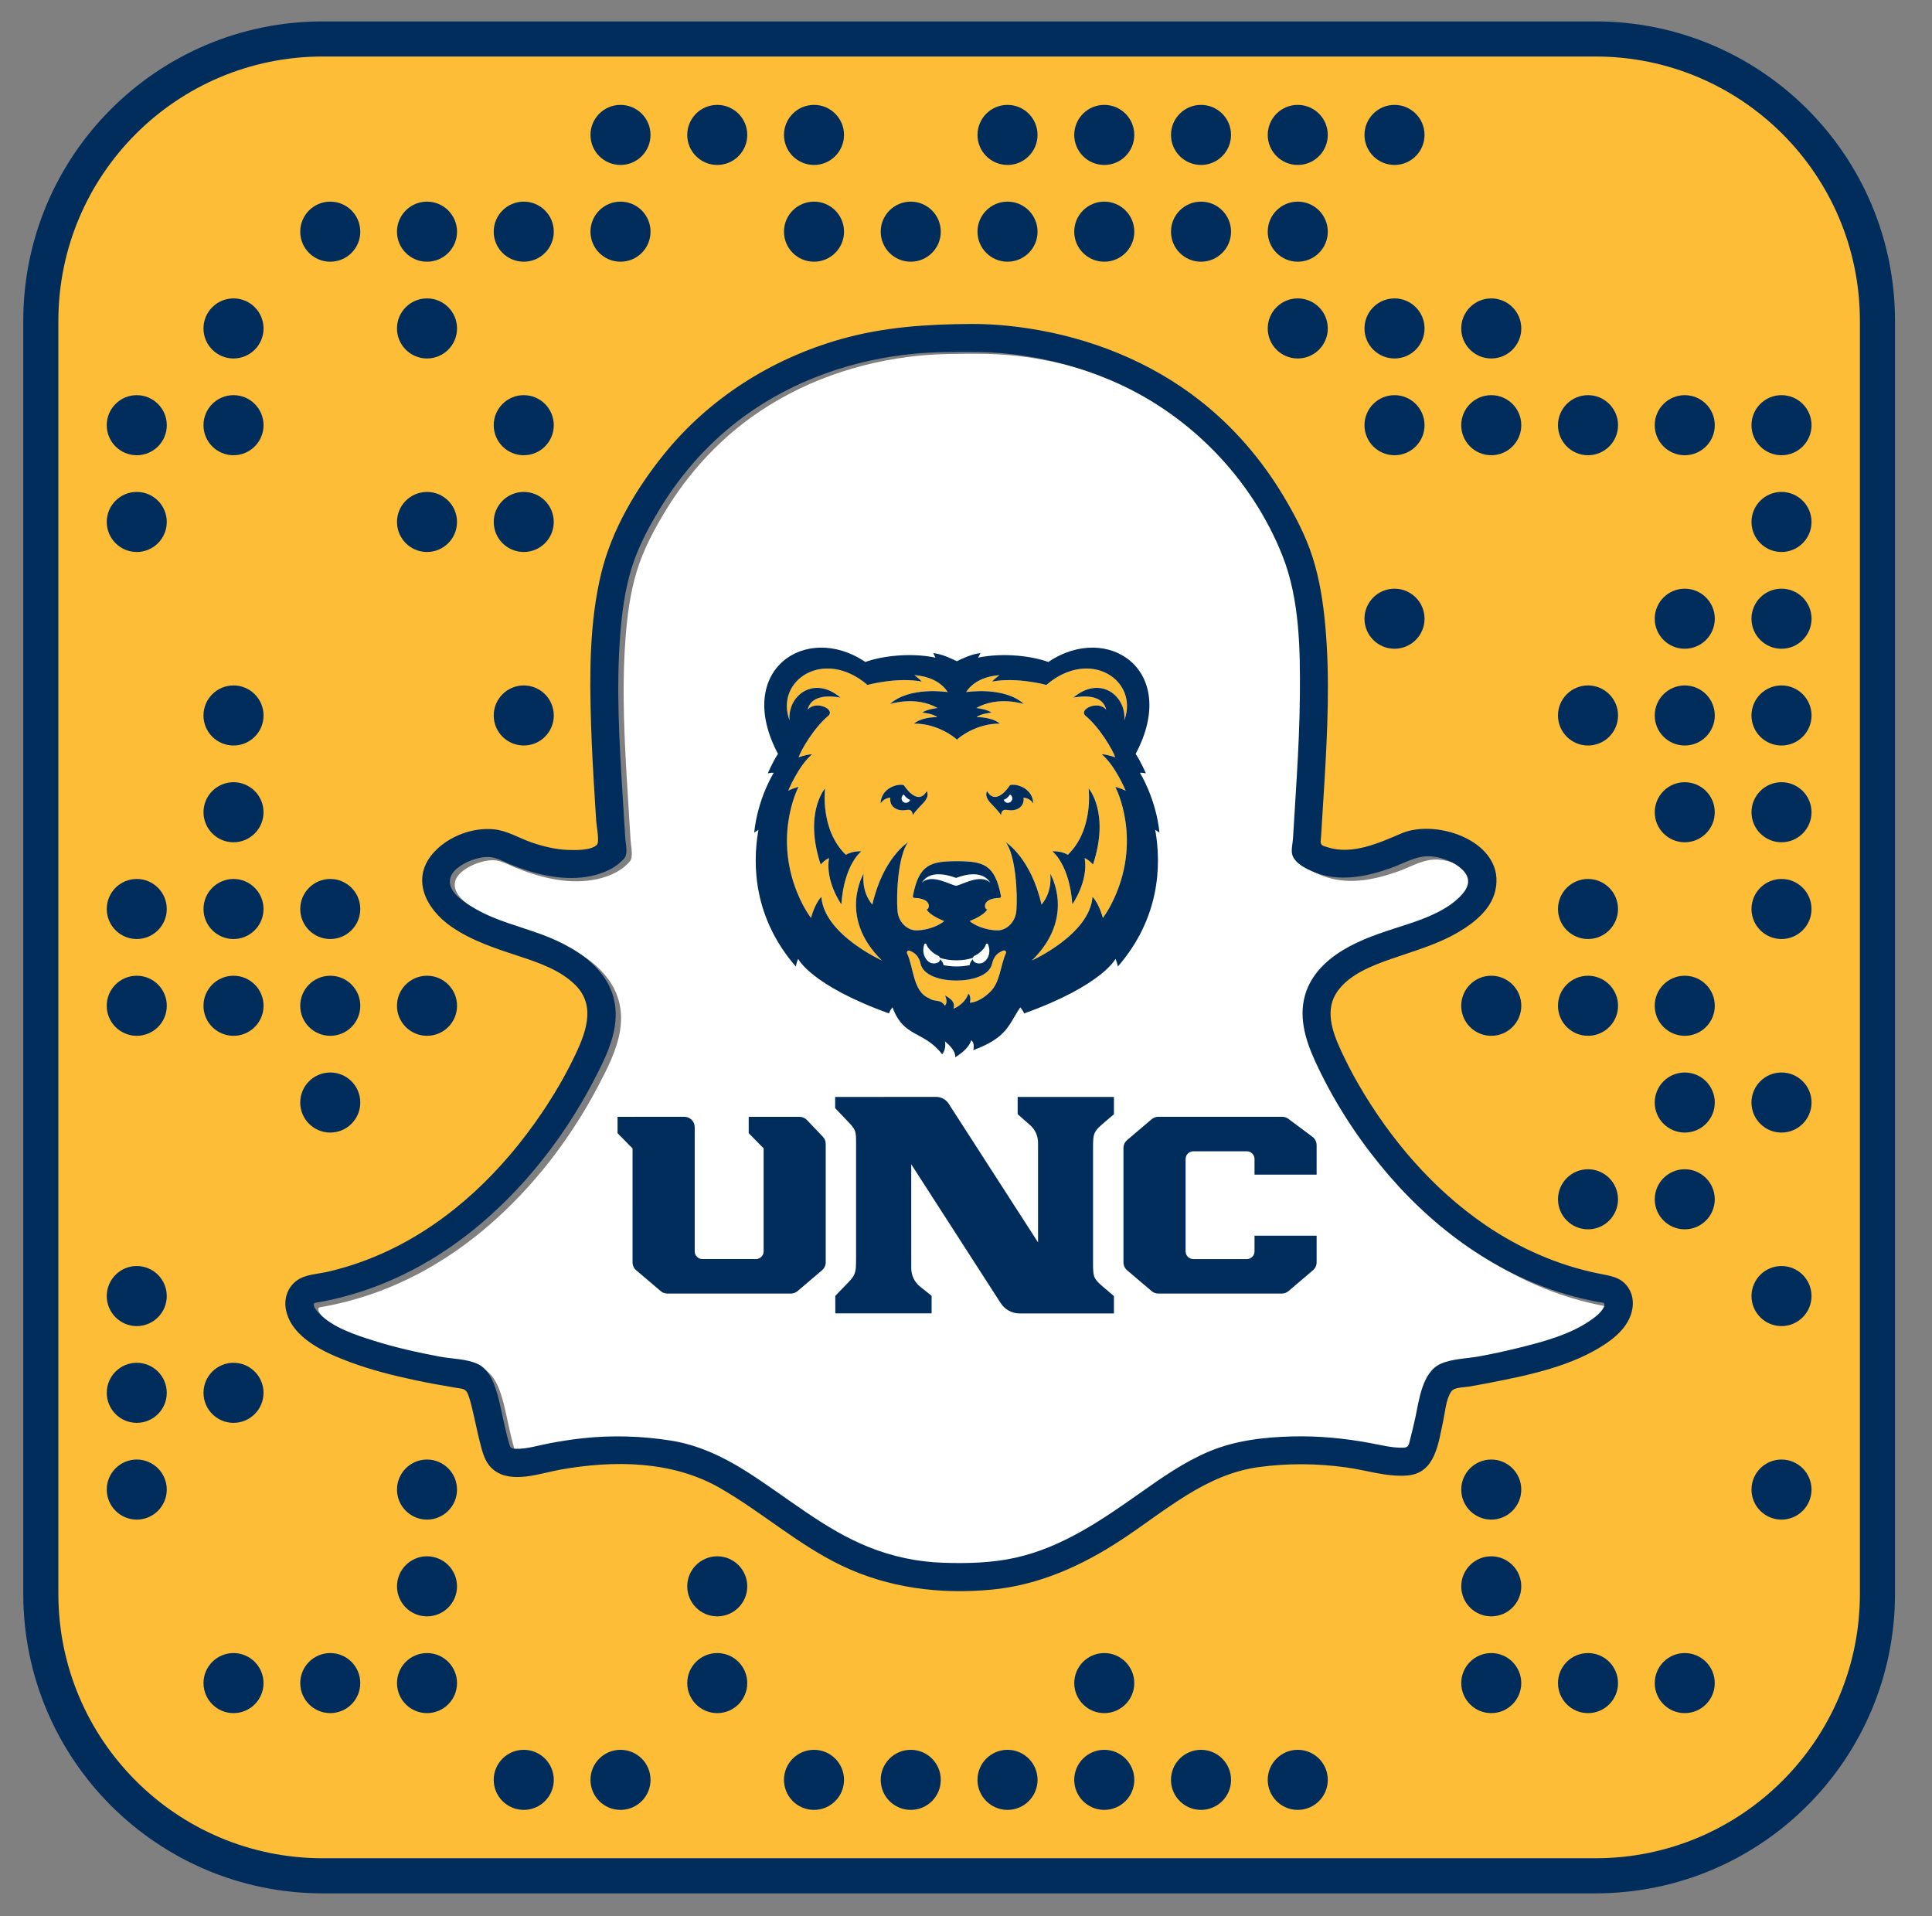 <?xml version="1.0" encoding="iso-8859-1"?>
<!-- Generator: Adobe Illustrator 19.0.0, SVG Export Plug-In . SVG Version: 6.00 Build 0)  -->
<svg version="1.1" id="Layer_1" xmlns="http://www.w3.org/2000/svg" xmlns:xlink="http://www.w3.org/1999/xlink" x="0px" y="0px"
	 viewBox="0 0 572.775 568.063" style="enable-background:new 0 0 572.775 568.063;" xml:space="preserve">
<rect x="0" y="0" width="572.775" height="568.063" fill="#808080" stroke="none"/>
<g>
	<path style="fill:#FFFFFF;" d="M290.101,104.872c14.693,0,29.571,3.195,42.972,9.205c22.187,9.95,40.309,28.729,49.28,51.405
		c5.135,12.982,5.287,27.93,5.168,41.689c-0.071,7.939-0.446,15.867-0.902,23.79c-0.234,3.983-0.484,7.961-0.734,11.944
		c-0.136,2.184-0.272,4.369-0.402,6.553c-0.082,1.407-0.571,3.309-0.261,4.695c0.679,3.048,5.515,5.081,8.184,5.923
		c7.048,2.217,14.416,0.619,21.198-1.799c4.043-1.44,7.684-3.853,12.118-3.445c3.211,0.293,6.934,1.728,9.221,4.054
		c2.402,2.445,1.896,4.858-0.168,7.2c-3.923,4.45-10.401,6.983-15.878,8.787c-5.999,1.973-12.085,3.728-17.677,6.733
		c-5.51,2.961-10.596,7.222-12.77,13.27c-2.527,7.032-0.418,14.183,2.554,20.692c5.048,11.058,11.607,21.421,19.274,30.854
		c14.335,17.639,33.071,31.946,55.046,38.472c3.228,0.956,6.499,1.75,9.808,2.369c1.402,0.261,2.309-0.06,1.815,1.435
		c-0.065,0.19-0.196,0.37-0.293,0.538c-0.734,1.228-1.934,2.212-3.076,3.043c-6.477,4.738-15.009,6.917-22.66,8.792
		c-3.619,0.891-7.271,1.657-10.933,2.347c-3.641,0.685-8.075,0.701-11.476,2.179c-5.678,2.462-6.526,10.933-7.684,16.161
		c-0.451,2.043-0.918,4.081-1.462,6.102c-0.484,1.793-0.337,2.712-2.25,2.739c-3.282,0.054-6.586-0.815-9.792-1.407
		c-7.548-1.391-15.204-2.136-22.882-1.951c-8.39,0.201-16.959,1.168-24.757,4.412c-7.461,3.108-14.134,7.798-20.703,12.433
		c-11.482,8.102-23.143,16.139-37.097,19.231c-6.993,1.549-14.226,1.712-21.361,1.483c-7.608-0.245-15.101-1.826-22.16-4.657
		c-13.46-5.401-24.409-14.96-36.554-22.611c-6.901-4.347-14.231-7.792-22.339-9.064c-8.602-1.353-17.345-1.625-26.007-0.701
		c-3.364,0.359-6.7,0.891-10.026,1.516c-3.255,0.609-6.776,1.761-10.107,1.63c-1.57-0.065-1.587-0.538-2.005-2.011
		c-0.614-2.19-1.119-4.407-1.608-6.629c-0.75-3.396-1.38-6.874-2.603-10.14c-0.956-2.554-2.369-5.157-4.929-6.39
		c-3.271-1.576-7.749-1.543-11.303-2.212c-6.619-1.239-13.221-2.706-19.649-4.738c-5.521-1.744-12.177-3.869-16.334-8.173
		c-0.397-0.408-0.788-0.842-1.081-1.331c-0.098-0.158-0.234-0.331-0.288-0.511c-0.451-1.386,0.087-1.195,1.44-1.445
		c6.396-1.174,12.667-2.983,18.698-5.407c11.042-4.423,21.203-10.857,30.196-18.622c13.194-11.384,24.116-25.556,32.261-40.945
		c2.782-5.26,5.771-11.015,6.711-16.889c2.364-14.748-9.776-23.094-22.013-27.545c-6.499-2.364-13.199-3.983-19.263-7.428
		c-2.766-1.57-8.14-4.706-7.722-8.624c0.315-2.978,3.999-4.988,6.461-5.912c1.668-0.625,3.499-1.032,5.293-0.935
		c2.157,0.12,4.005,1.261,5.972,2.065c7.146,2.929,15.139,5.016,22.899,3.809c3.88-0.603,7.901-2.076,10.699-4.934
		c0.674-0.69,0.924-0.978,1.076-1.815c0.277-1.543-0.201-3.603-0.288-5.146c-0.245-4.119-0.511-8.238-0.766-12.357
		c-0.973-15.71-1.913-31.544-0.744-47.27c0.5-6.744,1.38-13.547,3.347-20.035c1.956-6.445,5.233-12.563,8.743-18.285
		c6.472-10.542,14.878-19.85,24.893-27.132c14.677-10.678,32.397-16.802,50.405-18.519
		C278.559,104.861,284.341,104.872,290.101,104.872"/>
	<path style="fill:#002D5B;" d="M288.216,104.318c14.653,0,29.49,3.186,42.853,9.18c22.126,9.922,40.198,28.65,49.145,51.264
		c5.121,12.946,5.273,27.854,5.153,41.575c-0.07,7.917-0.444,15.823-0.9,23.724c-0.233,3.972-0.482,7.939-0.732,11.911
		c-0.135,2.178-0.271,4.357-0.401,6.535c-0.081,1.404-0.569,3.3-0.26,4.682c0.677,3.04,5.5,5.067,8.161,5.907
		c7.028,2.211,14.377,0.618,21.14-1.794c4.032-1.436,7.662-3.842,12.084-3.436c3.203,0.293,6.915,1.723,9.196,4.043
		c2.395,2.439,1.891,4.845-0.168,7.18c-3.913,4.438-10.372,6.963-15.834,8.763c-5.983,1.967-12.052,3.717-17.628,6.714
		c-5.495,2.953-10.567,7.202-12.735,13.233c-2.52,7.012-0.417,14.144,2.547,20.636c5.034,11.028,11.575,21.362,19.221,30.769
		c14.295,17.59,32.98,31.858,54.894,38.366c3.219,0.954,6.481,1.745,9.781,2.363c1.398,0.26,2.303-0.06,1.81,1.431
		c-0.065,0.19-0.195,0.368-0.293,0.536c-0.732,1.225-1.929,2.206-3.067,3.035c-6.459,4.725-14.967,6.898-22.597,8.768
		c-3.609,0.889-7.251,1.653-10.903,2.341c-3.631,0.683-8.053,0.699-11.445,2.173c-5.663,2.455-6.508,10.903-7.662,16.116
		c-0.45,2.038-0.916,4.07-1.458,6.086c-0.482,1.788-0.336,2.704-2.243,2.731c-3.273,0.054-6.568-0.813-9.765-1.404
		c-7.527-1.387-15.162-2.13-22.819-1.945c-8.367,0.201-16.913,1.165-24.689,4.4c-7.44,3.1-14.095,7.776-20.646,12.399
		c-11.45,8.08-23.08,16.094-36.995,19.178c-6.974,1.544-14.187,1.707-21.302,1.479c-7.587-0.244-15.059-1.821-22.099-4.644
		c-13.423-5.386-24.342-14.919-36.454-22.548c-6.882-4.335-14.192-7.771-22.277-9.039c-8.578-1.349-17.297-1.62-25.935-0.699
		c-3.354,0.358-6.682,0.889-9.998,1.512c-3.246,0.607-6.757,1.756-10.079,1.626c-1.566-0.065-1.582-0.536-2-2.005
		c-0.612-2.184-1.116-4.395-1.604-6.611c-0.748-3.387-1.376-6.855-2.596-10.112c-0.954-2.547-2.363-5.143-4.915-6.373
		c-3.262-1.572-7.727-1.539-11.271-2.206c-6.6-1.236-13.184-2.699-19.595-4.725c-5.506-1.74-12.144-3.858-16.289-8.15
		c-0.396-0.406-0.786-0.84-1.078-1.328c-0.098-0.157-0.233-0.331-0.287-0.509c-0.45-1.382,0.087-1.192,1.436-1.441
		c6.378-1.171,12.632-2.975,18.647-5.392c11.011-4.411,21.145-10.827,30.113-18.571c13.157-11.353,24.049-25.486,32.173-40.832
		c2.775-5.246,5.755-10.984,6.692-16.842c2.357-14.707-9.749-23.031-21.952-27.469c-6.481-2.357-13.163-3.972-19.21-7.408
		c-2.758-1.566-8.118-4.693-7.7-8.6c0.314-2.97,3.988-4.975,6.443-5.896c1.664-0.623,3.49-1.03,5.278-0.932
		c2.151,0.119,3.994,1.257,5.955,2.059c7.126,2.921,15.097,5.002,22.836,3.799c3.869-0.602,7.879-2.07,10.67-4.92
		c0.672-0.688,0.921-0.975,1.073-1.81c0.276-1.539-0.201-3.593-0.287-5.132c-0.244-4.108-0.509-8.215-0.764-12.323
		c-0.97-15.666-1.907-31.457-0.742-47.14c0.499-6.725,1.376-13.51,3.338-19.98c1.951-6.427,5.219-12.529,8.719-18.235
		c6.454-10.513,14.837-19.796,24.824-27.057c14.637-10.648,32.308-16.756,50.267-18.468
		C276.706,104.307,282.471,104.318,288.216,104.318 M6.899,472.468c0,49.031,39.754,88.785,88.785,88.785H473.02
		c49.031,0,88.785-39.754,88.785-88.785V95.132c0-49.031-39.754-88.785-88.785-88.785H95.684c-49.031,0-88.785,39.754-88.785,88.785
		V472.468"/>
	<path style="fill:#FEBD36;" d="M17.304,95.132c0-43.282,35.099-78.38,78.38-78.38H473.02c43.282,0,78.38,35.099,78.38,78.38
		v377.335c0,43.282-35.099,78.38-78.38,78.38H95.684c-43.282,0-78.38-35.099-78.38-78.38V95.132 M288.216,96.032
		c-13.26,0.06-26.136,0.872-38.979,4.514c-20.478,5.809-38.952,17.482-52.375,34.085c-8.318,10.285-15.547,22.521-18.658,35.467
		c-3.463,14.425-3.436,29.642-2.98,44.382c0.238,7.787,0.694,15.563,1.181,23.34c0.119,1.88,0.238,3.755,0.358,5.63
		c0.081,1.263,0.997,6.048,0.244,6.909c-1.572,1.788-6.568,1.664-8.6,1.588c-3.647-0.135-7.245-1.003-10.686-2.173
		c-3.755-1.279-7.305-3.549-11.309-3.94c-6.275-0.607-13.222,1.994-17.552,6.573c-7.359,7.787-2.693,16.978,4.904,22.256
		c6.134,4.259,13.152,6.492,20.17,8.8c5.804,1.908,12.193,4.113,16.62,8.508c6.465,6.416,2.845,14.87-0.569,21.882
		c-2.661,5.462-5.766,10.713-9.153,15.758c-11.537,17.167-26.922,32.259-45.774,41.152c-5.679,2.677-11.629,4.769-17.747,6.199
		c-3.002,0.704-6.655,0.748-9.234,2.569c-2.807,1.983-3.961,5.408-3.3,8.725c1.685,8.448,11.808,12.843,18.945,15.498
		c6.302,2.346,12.859,4.005,19.427,5.392c4.005,0.845,8.036,1.582,12.074,2.243c1.973,0.325,2.872,0.19,3.593,2.097
		c0.558,1.474,0.916,3.024,1.284,4.557c0.9,3.766,1.62,7.57,2.65,11.299c0.677,2.449,1.561,4.78,3.625,6.405
		c5.343,4.205,13.797,0.959,19.736-0.098c15.856-2.818,33.137-2.72,47.416,5.495c12.404,7.131,23.112,16.793,36.091,22.998
		c13.802,6.6,29.057,8.502,44.219,7.093c14.203-1.322,27.046-7.153,38.832-14.929c12.87-8.492,24.705-19.27,40.523-21.416
		c8.611-1.165,17.335-1.1,25.935,0.098c5.961,0.829,12.16,2.91,18.219,2.384c8.221-0.721,9.082-9.668,10.507-16.143
		c0.574-2.607,0.835-6.503,2.395-8.735c0.916-1.311,3.495-1.176,5.072-1.441c2.206-0.374,4.406-0.775,6.606-1.203
		c11.521-2.249,24.272-4.899,34.178-11.575c2.867-1.935,5.603-4.4,7.028-7.619c1.338-3.024,1.382-6.535-0.634-9.272
		c-2.108-2.867-5.191-3.186-8.427-3.837c-12.068-2.428-23.491-7.44-33.647-14.366c-15.563-10.61-28.19-25.377-37.602-41.612
		c-1.962-3.381-3.745-6.844-5.376-10.399c-2.514-5.484-4.785-11.971-0.872-17.395c3.604-4.996,10.117-7.505,15.715-9.472
		c6.882-2.417,13.846-4.303,20.18-8.053c4.622-2.737,9.478-6.606,10.805-12.09c3.479-14.409-17.119-21.703-27.827-17.102
		c-6.611,2.84-14.642,6.481-21.925,4.07c-0.471-0.157-1.301-0.309-1.647-0.667c-0.585-0.602-0.276-1.566-0.222-2.498
		c0.125-2.108,0.26-4.216,0.39-6.329c0.201-3.262,0.412-6.524,0.607-9.787c0.91-15.422,1.653-30.986,0.249-46.403
		c-0.623-6.85-1.669-13.726-3.772-20.289c-2.048-6.4-5.262-12.502-8.714-18.251c-6.427-10.713-14.68-20.305-24.505-28.038
		c-14.788-11.64-32.752-18.782-51.307-21.557C299.189,96.493,293.7,96.032,288.216,96.032 M183.959,31.091
		c-4.917,0.002-8.901,3.991-8.899,8.908c0.002,4.914,3.985,8.896,8.899,8.899c4.917-0.002,8.901-3.991,8.899-8.908
		C192.856,35.076,188.873,31.093,183.959,31.091 M212.642,31.091c-4.917,0.002-8.901,3.991-8.899,8.908
		c0.002,4.914,3.985,8.896,8.899,8.899c4.917-0.002,8.901-3.991,8.899-8.908C221.539,35.076,217.556,31.093,212.642,31.091
		 M241.325,31.091c-4.917,0.002-8.901,3.991-8.899,8.908c0.002,4.914,3.985,8.896,8.899,8.899c4.917-0.002,8.901-3.991,8.899-8.908
		C250.221,35.076,246.239,31.093,241.325,31.091 M298.696,31.091c-4.917,0.002-8.901,3.991-8.899,8.908
		c0.002,4.914,3.985,8.896,8.899,8.899c4.917-0.002,8.901-3.991,8.899-8.908C307.592,35.076,303.61,31.093,298.696,31.091
		 M327.379,31.091c-4.917,0.002-8.901,3.991-8.899,8.908c0.002,4.914,3.985,8.896,8.899,8.899c4.917-0.002,8.901-3.991,8.899-8.908
		C336.275,35.076,332.292,31.093,327.379,31.091 M356.061,31.091c-4.917,0.002-8.901,3.991-8.899,8.908
		c0.002,4.914,3.985,8.896,8.899,8.899c4.917-0.002,8.901-3.991,8.899-8.908C364.958,35.076,360.975,31.093,356.061,31.091
		 M384.744,31.091c-4.917,0.002-8.901,3.991-8.899,8.908c0.002,4.914,3.985,8.896,8.899,8.899c4.917-0.002,8.901-3.991,8.899-8.908
		C393.641,35.076,389.658,31.093,384.744,31.091 M413.427,31.091c-4.917,0.002-8.901,3.991-8.899,8.908
		c0.003,4.914,3.985,8.896,8.899,8.899c4.917-0.002,8.901-3.991,8.899-8.908C422.323,35.076,418.341,31.093,413.427,31.091
		 M97.911,59.773c-4.917,0.001-8.903,3.987-8.902,8.905c0.001,4.916,3.986,8.901,8.902,8.902c4.917-0.001,8.903-3.987,8.902-8.905
		C106.813,63.759,102.827,59.774,97.911,59.773 M126.594,59.773c-4.917,0.001-8.903,3.987-8.902,8.905
		c0.001,4.916,3.986,8.901,8.902,8.902c4.917-0.001,8.903-3.987,8.902-8.905C135.495,63.759,131.51,59.774,126.594,59.773
		 M155.277,59.773c-4.917,0.001-8.903,3.987-8.902,8.905c0.001,4.916,3.986,8.901,8.902,8.902c4.917-0.001,8.903-3.987,8.902-8.905
		C164.178,63.759,160.193,59.774,155.277,59.773 M183.959,59.773c-4.917,0.001-8.903,3.987-8.902,8.905
		c0.001,4.916,3.986,8.901,8.902,8.902c4.917-0.001,8.903-3.987,8.902-8.905C192.861,63.759,188.876,59.774,183.959,59.773
		 M241.325,59.773c-4.917,0.001-8.903,3.987-8.902,8.905c0.001,4.916,3.986,8.901,8.902,8.902c4.917-0.001,8.903-3.987,8.902-8.905
		C250.226,63.759,246.241,59.774,241.325,59.773 M270.008,59.773c-4.917,0.001-8.903,3.987-8.902,8.905
		c0.001,4.916,3.986,8.901,8.902,8.902c4.917-0.001,8.903-3.987,8.902-8.905C278.909,63.759,274.924,59.774,270.008,59.773
		 M298.696,59.773c-4.917,0.001-8.903,3.987-8.902,8.905c0.001,4.916,3.986,8.901,8.902,8.902c4.917-0.001,8.903-3.987,8.902-8.905
		C307.597,63.759,303.612,59.774,298.696,59.773 M327.379,59.773c-4.917,0.001-8.903,3.987-8.902,8.905
		c0.001,4.916,3.986,8.901,8.902,8.902c4.917-0.001,8.903-3.987,8.902-8.905C336.28,63.759,332.295,59.774,327.379,59.773
		 M356.061,59.773c-4.917,0.001-8.903,3.987-8.902,8.905c0.001,4.916,3.986,8.901,8.902,8.902c4.917-0.001,8.903-3.987,8.902-8.905
		C364.963,63.759,360.978,59.774,356.061,59.773 M384.744,59.773c-4.917,0.001-8.903,3.987-8.902,8.905
		c0.001,4.916,3.986,8.901,8.902,8.902c4.917-0.001,8.903-3.987,8.902-8.905C393.645,63.759,389.66,59.774,384.744,59.773
		 M69.229,88.456c-4.917,0.001-8.903,3.987-8.902,8.905c0.001,4.916,3.986,8.901,8.902,8.902c4.917-0.001,8.903-3.987,8.902-8.905
		C78.13,92.442,74.145,88.457,69.229,88.456 M126.594,88.456c-4.917,0.001-8.903,3.987-8.902,8.905
		c0.001,4.916,3.986,8.901,8.902,8.902c4.917-0.001,8.903-3.987,8.902-8.905C135.495,92.442,131.51,88.457,126.594,88.456
		 M384.744,88.456c-4.917,0.001-8.903,3.987-8.902,8.905c0.001,4.916,3.986,8.901,8.902,8.902c4.917-0.001,8.903-3.987,8.902-8.905
		C393.645,92.442,389.66,88.457,384.744,88.456 M413.427,88.456c-4.917,0.001-8.903,3.987-8.902,8.905
		c0.001,4.916,3.986,8.901,8.902,8.902c4.917-0.001,8.903-3.987,8.902-8.905C422.328,92.442,418.343,88.457,413.427,88.456
		 M442.11,88.456c-4.917,0.001-8.903,3.987-8.902,8.905c0.001,4.916,3.986,8.901,8.902,8.902c4.917-0.001,8.903-3.987,8.902-8.905
		C451.011,92.442,447.026,88.457,442.11,88.456 M40.546,117.139c-4.917,0.001-8.903,3.987-8.902,8.905
		c0.001,4.916,3.986,8.901,8.902,8.902c4.917-0.001,8.903-3.987,8.902-8.905C49.447,121.125,45.462,117.14,40.546,117.139
		 M69.229,117.139c-4.917,0.001-8.903,3.987-8.902,8.905c0.001,4.916,3.986,8.901,8.902,8.902c4.917-0.001,8.903-3.987,8.902-8.905
		C78.13,121.125,74.145,117.14,69.229,117.139 M155.277,117.139c-4.917,0.001-8.903,3.987-8.902,8.905
		c0.001,4.916,3.986,8.901,8.902,8.902c4.917-0.001,8.903-3.987,8.902-8.905C164.178,121.125,160.193,117.14,155.277,117.139
		 M413.427,117.139c-4.917,0.001-8.903,3.987-8.902,8.905c0.001,4.916,3.986,8.901,8.902,8.902c4.917-0.001,8.903-3.987,8.902-8.905
		C422.328,121.125,418.343,117.14,413.427,117.139 M442.11,117.139c-4.917,0.001-8.903,3.987-8.902,8.905
		c0.001,4.916,3.986,8.901,8.902,8.902c4.917-0.001,8.903-3.987,8.902-8.905C451.011,121.125,447.026,117.14,442.11,117.139
		 M470.792,117.139c-4.917,0.001-8.903,3.987-8.902,8.905c0.001,4.916,3.986,8.901,8.902,8.902c4.917-0.001,8.903-3.987,8.902-8.905
		C479.694,121.125,475.708,117.14,470.792,117.139 M499.475,117.139c-4.917,0.001-8.903,3.987-8.902,8.905
		c0.001,4.916,3.986,8.901,8.902,8.902c4.917-0.001,8.903-3.987,8.902-8.905C508.376,121.125,504.391,117.14,499.475,117.139
		 M528.158,117.139c-4.917,0.001-8.903,3.987-8.902,8.905c0.001,4.916,3.986,8.901,8.902,8.902c4.917-0.001,8.903-3.987,8.902-8.905
		C537.059,121.125,533.074,117.14,528.158,117.139 M40.546,145.822c-4.917,0.005-8.9,3.995-8.895,8.912
		c0.005,4.91,3.984,8.89,8.895,8.895c4.917-0.005,8.9-3.995,8.895-8.912C49.436,149.806,45.456,145.826,40.546,145.822
		 M126.594,145.822c-4.917,0.005-8.9,3.995-8.895,8.912c0.005,4.91,3.984,8.89,8.895,8.895c4.917-0.005,8.9-3.995,8.895-8.912
		C135.484,149.806,131.504,145.826,126.594,145.822 M155.277,145.822c-4.917,0.005-8.9,3.995-8.895,8.912
		c0.005,4.91,3.984,8.89,8.895,8.895c4.917-0.005,8.9-3.995,8.895-8.912C164.167,149.806,160.187,145.826,155.277,145.822
		 M528.158,145.822c-4.917,0.005-8.9,3.995-8.895,8.912c0.005,4.91,3.984,8.89,8.895,8.895c4.917-0.005,8.9-3.995,8.895-8.912
		C537.048,149.806,533.068,145.826,528.158,145.822 M413.427,174.504c-4.917,0-8.903,3.986-8.903,8.903
		c0,4.917,3.986,8.903,8.903,8.903s8.903-3.986,8.903-8.903C422.33,178.491,418.344,174.504,413.427,174.504 M499.475,174.504
		c-4.917,0-8.903,3.986-8.903,8.903c0,4.917,3.986,8.903,8.903,8.903c4.917,0,8.903-3.986,8.903-8.903
		C508.378,178.491,504.392,174.504,499.475,174.504 M528.158,174.504c-4.917,0-8.903,3.986-8.903,8.903
		c0,4.917,3.986,8.903,8.903,8.903c4.917,0,8.903-3.986,8.903-8.903C537.061,178.491,533.075,174.504,528.158,174.504
		 M69.229,203.187c-4.917,0-8.903,3.986-8.903,8.903s3.986,8.903,8.903,8.903c4.917,0,8.903-3.986,8.903-8.903
		S74.146,203.187,69.229,203.187L69.229,203.187 M155.277,203.187c-4.917,0-8.903,3.986-8.903,8.903s3.986,8.903,8.903,8.903
		c4.917,0,8.903-3.986,8.903-8.903S160.194,203.187,155.277,203.187 M470.792,203.187c-4.917,0-8.903,3.986-8.903,8.903
		s3.986,8.903,8.903,8.903c4.917,0,8.903-3.986,8.903-8.903S475.71,203.187,470.792,203.187L470.792,203.187 M499.475,203.187
		c-4.917,0-8.903,3.986-8.903,8.903s3.986,8.903,8.903,8.903c4.917,0,8.903-3.986,8.903-8.903S504.392,203.187,499.475,203.187
		 M528.158,203.187c-4.917,0-8.903,3.986-8.903,8.903s3.986,8.903,8.903,8.903c4.917,0,8.903-3.986,8.903-8.903
		S533.075,203.187,528.158,203.187 M69.229,231.87c-4.917,0.005-8.9,3.995-8.895,8.912c0.005,4.91,3.984,8.89,8.895,8.895
		c4.917-0.005,8.9-3.995,8.895-8.912C78.118,235.854,74.139,231.875,69.229,231.87 M499.475,231.87
		c-4.917,0.005-8.9,3.995-8.895,8.912c0.005,4.91,3.984,8.89,8.895,8.895c4.917-0.005,8.9-3.995,8.895-8.912
		C508.365,235.854,504.385,231.875,499.475,231.87 M528.158,231.87c-4.917,0.005-8.9,3.995-8.895,8.912
		c0.005,4.91,3.984,8.89,8.895,8.895c4.917-0.005,8.9-3.995,8.895-8.912C537.048,235.854,533.068,231.875,528.158,231.87
		 M40.546,260.553c-4.917,0.005-8.9,3.995-8.895,8.912c0.005,4.91,3.984,8.89,8.895,8.895c4.917-0.005,8.9-3.995,8.895-8.912
		C49.436,264.537,45.456,260.557,40.546,260.553 M69.229,260.553c-4.917,0.005-8.9,3.995-8.895,8.912
		c0.005,4.91,3.984,8.89,8.895,8.895c4.917-0.005,8.9-3.995,8.895-8.912C78.118,264.537,74.139,260.557,69.229,260.553
		 M97.911,260.553c-4.917,0.005-8.9,3.995-8.895,8.912c0.005,4.91,3.984,8.89,8.895,8.895c4.917-0.005,8.9-3.995,8.895-8.912
		C106.801,264.537,102.822,260.557,97.911,260.553 M470.792,260.553c-4.917,0.005-8.9,3.995-8.895,8.912
		c0.005,4.91,3.984,8.89,8.895,8.895c4.917-0.005,8.9-3.995,8.895-8.912C479.682,264.537,475.703,260.557,470.792,260.553
		 M528.158,260.553c-4.917,0.005-8.9,3.995-8.895,8.912c0.005,4.91,3.984,8.89,8.895,8.895c4.917-0.005,8.9-3.995,8.895-8.912
		C537.048,264.537,533.068,260.557,528.158,260.553 M40.546,289.241c-4.917,0-8.903,3.986-8.903,8.903
		c0,4.917,3.986,8.903,8.903,8.903s8.903-3.986,8.903-8.903C49.449,293.227,45.463,289.241,40.546,289.241 M69.229,289.241
		c-4.917,0-8.903,3.986-8.903,8.903c0,4.917,3.986,8.903,8.903,8.903l0,0c4.917,0,8.903-3.986,8.903-8.903
		C78.132,293.227,74.146,289.241,69.229,289.241 M97.911,289.241c-4.917,0-8.903,3.986-8.903,8.903c0,4.917,3.986,8.903,8.903,8.903
		c4.917,0,8.903-3.986,8.903-8.903C106.815,293.227,102.828,289.241,97.911,289.241 M126.594,289.241
		c-4.917,0-8.903,3.986-8.903,8.903c0,4.917,3.986,8.903,8.903,8.903l0,0c4.917,0,8.903-3.986,8.903-8.903
		C135.497,293.227,131.511,289.241,126.594,289.241 M442.11,289.241c-4.917,0-8.903,3.986-8.903,8.903
		c0,4.917,3.986,8.903,8.903,8.903l0,0c4.917,0,8.903-3.986,8.903-8.903C451.013,293.227,447.027,289.241,442.11,289.241
		 M470.792,289.241c-4.917,0-8.903,3.986-8.903,8.903c0,4.917,3.986,8.903,8.903,8.903c4.917,0,8.903-3.986,8.903-8.903
		C479.696,293.227,475.71,289.241,470.792,289.241 M499.475,289.241c-4.917,0-8.903,3.986-8.903,8.903
		c0,4.917,3.986,8.903,8.903,8.903l0,0c4.917,0,8.903-3.986,8.903-8.903C508.378,293.227,504.392,289.241,499.475,289.241
		 M97.911,317.923c-4.917,0-8.903,3.986-8.903,8.903s3.986,8.903,8.903,8.903c4.917,0,8.903-3.986,8.903-8.903
		S102.828,317.923,97.911,317.923 M499.475,317.923c-4.917,0-8.903,3.986-8.903,8.903s3.986,8.903,8.903,8.903l0,0
		c4.917,0,8.903-3.986,8.903-8.903S504.392,317.923,499.475,317.923 M528.158,317.923c-4.917,0-8.903,3.986-8.903,8.903
		s3.986,8.903,8.903,8.903l0,0c4.917,0,8.903-3.986,8.903-8.903S533.075,317.923,528.158,317.923 M470.792,346.606
		c-4.917,0.005-8.9,3.995-8.895,8.912c0.005,4.91,3.984,8.89,8.895,8.895c4.917-0.005,8.9-3.995,8.895-8.912
		C479.682,350.591,475.703,346.611,470.792,346.606 M499.475,346.606c-4.917,0.005-8.9,3.995-8.895,8.912
		c0.005,4.91,3.984,8.89,8.895,8.895c4.917-0.005,8.9-3.995,8.895-8.912C508.365,350.591,504.385,346.611,499.475,346.606
		 M40.546,375.289c-4.917,0.005-8.9,3.995-8.895,8.912c0.005,4.91,3.984,8.89,8.895,8.895c4.917-0.005,8.9-3.995,8.895-8.912
		C49.436,379.273,45.456,375.294,40.546,375.289 M528.158,375.289c-4.917,0.005-8.9,3.995-8.895,8.912
		c0.005,4.91,3.984,8.89,8.895,8.895c4.917-0.005,8.9-3.995,8.895-8.912C537.048,379.273,533.068,375.294,528.158,375.289
		 M40.546,403.972c-4.917,0.005-8.9,3.995-8.895,8.912c0.005,4.91,3.984,8.89,8.895,8.895c4.917-0.005,8.9-3.995,8.895-8.912
		C49.436,407.956,45.456,403.977,40.546,403.972 M69.229,403.972c-4.917,0.005-8.9,3.995-8.895,8.912
		c0.005,4.91,3.984,8.89,8.895,8.895c4.917-0.005,8.9-3.995,8.895-8.912C78.118,407.956,74.139,403.977,69.229,403.972
		 M40.546,432.654c-4.917,0.005-8.9,3.995-8.895,8.912c0.005,4.91,3.984,8.89,8.895,8.895c4.917-0.005,8.9-3.995,8.895-8.912
		C49.436,436.639,45.456,432.659,40.546,432.654 M126.594,432.654c-4.917,0.005-8.9,3.995-8.895,8.912
		c0.005,4.91,3.984,8.89,8.895,8.895c4.917-0.005,8.9-3.995,8.895-8.912C135.484,436.639,131.504,432.659,126.594,432.654
		 M442.11,432.654c-4.917,0.005-8.9,3.995-8.895,8.912c0.005,4.91,3.984,8.89,8.895,8.895c4.917-0.005,8.9-3.995,8.895-8.912
		C450.999,436.639,447.02,432.659,442.11,432.654 M528.158,432.654c-4.917,0.005-8.9,3.995-8.895,8.912
		c0.005,4.91,3.984,8.89,8.895,8.895c4.917-0.005,8.9-3.995,8.895-8.912C537.048,436.639,533.068,432.659,528.158,432.654
		 M126.594,461.337c-4.917,0.005-8.9,3.995-8.895,8.912c0.005,4.91,3.984,8.89,8.895,8.895c4.917-0.005,8.9-3.995,8.895-8.912
		C135.484,465.322,131.504,461.342,126.594,461.337 M212.642,461.337c-4.917,0.005-8.9,3.995-8.895,8.912
		c0.005,4.91,3.984,8.89,8.895,8.895c4.917-0.005,8.9-3.995,8.895-8.912C221.532,465.322,217.553,461.342,212.642,461.337
		 M442.11,461.337c-4.917,0.005-8.9,3.995-8.895,8.912c0.005,4.91,3.984,8.89,8.895,8.895c4.917-0.005,8.9-3.995,8.895-8.912
		C450.999,465.322,447.02,461.342,442.11,461.337 M69.229,490.02c-4.917,0.005-8.9,3.995-8.895,8.912
		c0.005,4.91,3.984,8.89,8.895,8.895c4.917-0.005,8.9-3.995,8.895-8.912C78.118,494.004,74.139,490.025,69.229,490.02
		 M97.911,490.02c-4.917,0.005-8.9,3.995-8.895,8.912c0.005,4.91,3.984,8.89,8.895,8.895c4.917-0.005,8.9-3.995,8.895-8.912
		C106.801,494.004,102.822,490.025,97.911,490.02 M126.594,490.02c-4.917,0.005-8.9,3.995-8.895,8.912
		c0.005,4.91,3.984,8.89,8.895,8.895c4.917-0.005,8.9-3.995,8.895-8.912C135.484,494.004,131.504,490.025,126.594,490.02
		 M212.642,490.02c-4.917,0.005-8.9,3.995-8.895,8.912c0.005,4.91,3.984,8.89,8.895,8.895c4.917-0.005,8.9-3.995,8.895-8.912
		C221.532,494.004,217.553,490.025,212.642,490.02 M327.379,490.02c-4.917,0.005-8.9,3.995-8.895,8.912
		c0.005,4.91,3.984,8.89,8.895,8.895c4.917-0.005,8.9-3.995,8.895-8.912C336.269,494.004,332.289,490.025,327.379,490.02
		 M442.11,490.02c-4.917,0.005-8.9,3.995-8.895,8.912c0.005,4.91,3.984,8.89,8.895,8.895c4.917-0.005,8.9-3.995,8.895-8.912
		C450.999,494.004,447.02,490.025,442.11,490.02 M470.792,490.02c-4.917,0.005-8.9,3.995-8.895,8.912
		c0.005,4.91,3.984,8.89,8.895,8.895c4.917-0.005,8.9-3.995,8.895-8.912C479.682,494.004,475.703,490.025,470.792,490.02
		 M499.475,490.02c-4.917,0.005-8.9,3.995-8.895,8.912c0.005,4.91,3.984,8.89,8.895,8.895c4.917-0.005,8.9-3.995,8.895-8.912
		C508.365,494.004,504.385,490.025,499.475,490.02 M155.277,518.703c-4.917,0-8.903,3.986-8.903,8.903s3.986,8.903,8.903,8.903
		c4.917,0,8.903-3.986,8.903-8.903S160.194,518.703,155.277,518.703 M183.959,518.703c-4.917,0-8.903,3.986-8.903,8.903
		s3.986,8.903,8.903,8.903s8.903-3.986,8.903-8.903S188.877,518.703,183.959,518.703 M241.325,518.703
		c-4.917,0-8.903,3.986-8.903,8.903s3.986,8.903,8.903,8.903c4.917,0,8.903-3.986,8.903-8.903S246.242,518.703,241.325,518.703
		 M270.008,518.703c-4.917,0-8.903,3.986-8.903,8.903s3.986,8.903,8.903,8.903l0,0c4.917,0,8.903-3.986,8.903-8.903
		S274.925,518.703,270.008,518.703 M298.696,518.703c-4.917,0-8.903,3.986-8.903,8.903s3.986,8.903,8.903,8.903
		c4.917,0,8.903-3.986,8.903-8.903S303.613,518.703,298.696,518.703 M327.379,518.703c-4.917,0-8.903,3.986-8.903,8.903
		s3.986,8.903,8.903,8.903c4.917,0,8.903-3.986,8.903-8.903S332.296,518.703,327.379,518.703 M356.061,518.703
		c-4.917,0-8.903,3.986-8.903,8.903s3.986,8.903,8.903,8.903s8.903-3.986,8.903-8.903S360.979,518.703,356.061,518.703
		 M384.744,518.703c-4.917,0-8.903,3.986-8.903,8.903s3.986,8.903,8.903,8.903l0,0c4.917,0,8.903-3.986,8.903-8.903
		S389.661,518.703,384.744,518.703"/>
	<path style="fill:#002D5B;" d="M343.4,331.056c-0.729,0-1.435,0.261-1.991,0.732l-7.258,6.173c-0.687,0.584-1.082,1.437-1.082,2.34
		v33.902c0,0.902,0.395,1.755,1.082,2.341l7.258,6.172c0.556,0.473,1.263,0.732,1.991,0.732h36.604c0.728,0,1.435-0.259,1.991-0.732
		l7.259-6.172c0.687-0.586,1.082-1.44,1.082-2.341v-7.896h-18.412v4.641c0,1.258-1.023,2.28-2.28,2.28h-15.871
		c-1.257,0-2.279-1.022-2.279-2.28v-27.389c0-1.258,1.023-2.281,2.279-2.281h15.871c1.257,0,2.28,1.023,2.28,2.281v4.638h18.412
		v-8.75c0-0.966-0.463-1.886-1.236-2.464l-7.13-5.317c-0.528-0.393-1.179-0.61-1.837-0.61H343.4z M183.084,335.909l4.448,4.523
		l-0.002,33.77c0,0.902,0.395,1.755,1.082,2.341l7.26,6.172c0.555,0.473,1.262,0.732,1.99,0.732h36.604
		c0.728,0,1.435-0.259,1.991-0.732l7.258-6.172c0.688-0.586,1.082-1.44,1.082-2.341v-35.119c0-0.793-0.302-1.546-0.849-2.12
		l-4.722-4.953c-0.577-0.605-1.388-0.952-2.225-0.952h-15.035v4.851l4.423,4.498v30.54c0,1.258-1.022,2.28-2.279,2.28h-15.871
		c-1.258,0-2.279-1.022-2.279-2.28v-36.818c0-1.694-1.379-3.073-3.073-3.073l-19.804,0.002V335.909z M270.151,345.128l26.533,41.172
		c1.228,1.904,3.315,3.043,5.581,3.044l27.978,0.009v-5.155l-2.588-2.201c-3.505-2.979-3.606-3.198-3.606-7.797V340.3
		c0-4.511,0.168-4.876,3.606-7.797l2.588-2.201v-5.135h-28.542v5.117l3.686,3.231c1.499,1.314,2.359,3.21,2.359,5.204v29.566
		l-26.479-41.087c-0.826-1.282-2.229-2.047-3.755-2.047l-29.916,0.017l0.002,3.315l3.374,3.538c2.776,2.901,2.829,3.032,2.829,6.936
		v33.703c0,5.08-0.067,5.244-3.574,8.797l-2.587,2.687l0.003,5.175h28.548v-5.202l-3.389-2.697c-1.68-1.336-2.642-3.333-2.643-5.48
		L270.151,345.128z"/>
	<g>
		<path style="fill:#FEBD36;" d="M297.499,281.772c0.483-0.166,0.934,0.328,0.72,0.805c-1.685,3.747-1.662,8.525-4.667,11.454
			c-3.394,3.308-6.012,3.207-6.012,3.207c0.253-0.962,0.189-2.152-0.461-2.717c-0.55,1.882-2.282,3.623-4.416,4.501
			c0.881-2.385-2.049-3.628-2.474-3.913l-0.032,0.004c0.142,0.265,0.967,1.921-0.022,3.009c-1.436-2.157-2.863-0.9-4.741-2.236
			c-4.751-1.927-4.493-9.098-6.467-13.259c-0.227-0.479,0.228-0.995,0.716-0.819c1.854,0.669,2.851,1.962,3.261,3.812
			c0.843,3.808,6.425,5.052,10.62,5.052c4.196,0,9.777-1.244,10.62-5.052C294.559,283.737,295.583,282.431,297.499,281.772z
			 M330.639,233.248c0.166,0.258,8.413,16.185-1.242,34.915l-0.002-0.007c-0.732,1.404-1.553,2.738-2.445,3.97
			c0,0-1.002-4.101-3.059-6.278c-0.819,11.159-17.982,18.881-17.982,18.881c13.204-12.869,5.44-25.764,5.44-25.764
			s0.869,5.14-2.581,9.199c-3.165-13.916-10.584-18.487-10.584-18.487c2.927,3.836,3.549,15.372,3.126,20.362
			c-0.282,3.32-2.899,5.789-5.638,5.755c-3.829-0.047-7.227-1.786-8.205-2.776c0,0,4.173-1.514,5.228-3.457
			c-0.851,0.158-1.91-3.274,3.685-3.393c0.396-0.132,0.452-0.414,0.318-0.77l0.007,0.001c-1.796-9.139-5.178-10.112-13.011-10.112
			c-7.833,0-11.214,0.974-13.011,10.112l0.007-0.001c-0.134,0.356-0.078,0.638,0.318,0.77c5.595,0.119,4.536,3.551,3.685,3.393
			c1.054,1.943,5.228,3.457,5.228,3.457c-0.977,0.99-4.376,2.729-8.204,2.776c-2.739,0.033-5.356-2.435-5.638-5.755
			c-0.424-4.99,0.198-16.526,3.126-20.362c0,0-7.42,4.571-10.584,18.487c-3.45-4.059-2.581-9.199-2.581-9.199
			s-7.763,12.896,5.44,25.764c0,0-17.163-7.722-17.982-18.881c-2.057,2.177-3.059,6.278-3.059,6.278
			c-0.892-1.232-1.714-2.566-2.446-3.97l-0.002,0.007c-9.655-18.73-1.408-34.657-1.242-34.915c-2.334,0.645-3.095,1.18-3.095,1.18
			s3.013-7.373,7.081-10.818c-1.375-0.044-3.986,0.884-3.986,0.884c0.73-2.157,4.543-8.78,8.954-12.436
			c1.769-1.958-3.983-4.5-6.264-1.663c1.249-5.622,9.753-3.579,9.753-3.579c-7.859-6.729-15.761-0.648-15.122,6.727
			c-4.393-11.84,10.154-21.601,23.115-10.506c0,0,8.718-2.392,16.094-0.998c-0.591-0.705-2.189-1.898-2.189-1.898
			c0.673,0.085,6.842,0.298,9.883,5.019c0,0-11.306-1.79-17.119,3.535c0,0,7.602-2.515,14.095,1.182c0,0-3.279,0.354-4.5,1.365
			c0,0,3.189,0.287,4.421,1.343c-5.002,0-6.891,1.914-6.891,1.914c6.954-0.04,12.088,4.079,12.716,4.763
			c0.627-0.684,5.761-4.803,12.715-4.763c0,0-1.89-1.914-6.892-1.914c1.233-1.057,4.421-1.343,4.421-1.343
			c-1.221-1.011-4.5-1.365-4.5-1.365c6.493-3.697,14.095-1.182,14.095-1.182c-5.813-5.324-17.119-3.535-17.119-3.535
			c3.041-4.721,9.21-4.934,9.884-5.019c0,0-1.598,1.193-2.189,1.898c7.376-1.394,16.094,0.998,16.094,0.998
			c12.961-11.094,27.508-1.333,23.115,10.506c0.638-7.375-7.263-13.456-15.122-6.727c0,0,8.504-2.044,9.753,3.579
			c-2.282-2.837-8.034-0.295-6.264,1.663c4.411,3.656,8.224,10.28,8.954,12.436c0,0-2.61-0.928-3.986-0.884
			c4.068,3.445,7.081,10.818,7.081,10.818S332.973,233.893,330.639,233.248z M255.371,252.354c0,0-2.53-0.186-4.608,1.03
			c-7.749-7.461-6.155-19.683-6.155-19.683s-6.371,7.209-1.307,22.573c0.687-0.775,1.515-1.488,2.478-1.928
			c-1.19,6.921,3.652,13.725,3.652,13.725C250.279,256.096,255.371,252.354,255.371,252.354z M274.773,234.501
			c-2.781,4.763-6.807-1.75-6.807-1.75c-1.569-0.58-6.763,0.698-6.912,5.445c0,0,0.761-1.533,2.894-1.78
			c-0.374,2.909,2.266,4.069,4.438,3.731c0.988-0.153,2.081-0.359,2.226,1.477C272.607,238.577,275.894,237.042,274.773,234.501z
			 M296.777,241.624c0.144-1.836,1.237-1.631,2.226-1.477c2.173,0.338,4.812-0.822,4.438-3.731c2.133,0.247,2.894,1.78,2.894,1.78
			c-0.15-4.747-5.343-6.025-6.913-5.445c0,0-4.026,6.513-6.807,1.75C291.494,237.042,294.781,238.577,296.777,241.624z
			 M322.733,233.701c0,0,1.594,12.223-6.155,19.683c-2.078-1.216-4.608-1.03-4.608-1.03s5.091,3.742,5.941,15.717
			c0,0,4.841-6.804,3.651-13.725c0.963,0.441,1.791,1.153,2.478,1.928C329.105,240.909,322.733,233.701,322.733,233.701z"/>
		<g>
			<path style="fill:#FFFFFF;" d="M323.855,191.977c12.978,0,22.769,12.763,12.834,31.498c1.588,2.374,3.026,5.776,3.026,5.776
				s-0.88-0.19-1.47-0.19c-0.112,0-0.214,0.007-0.297,0.023c0,0,4.71,7.421,5.803,17.738l-1.266-0.853
				c1.911,10.738,1.268,26.32-11.068,40.533c-0.34-1.655-0.728-2.24-0.728-2.24s-3.867,7.801-27.052,16.152
				c0,0-0.14-0.51-1.155-1.818c-3.558,5.295-3.847,8.965-13.955,12.709c0.296-1.031,0.24-2.29-0.575-2.945
				c-0.69,2.182-2.855,3.85-4.763,5.06c0.221-2.357-3.059-4.704-3.059-4.704s0.576,2.024-0.809,3.821
				c-5.439-7.121-11.386-4.78-14.724-13.949c-1.014,1.309-1.024,1.827-1.024,1.827c-23.185-8.351-26.921-16.152-26.921-16.152
				s-0.388,0.585-0.728,2.24c-12.336-14.213-12.979-29.795-11.068-40.533l-1.266,0.853c1.093-10.317,5.803-17.738,5.803-17.738
				c-0.083-0.016-0.185-0.023-0.297-0.023c-0.59,0-1.47,0.19-1.47,0.19s1.438-3.402,3.026-5.776
				c-9.935-18.733-0.143-31.498,12.834-31.498c4.207,0,8.748,1.341,13.061,4.255c3.134-1.139,7.946-2.037,13.072-2.037
				c2.555,0,5.188,0.223,7.73,0.75c-0.377-0.675-0.658-1.356-0.658-1.356c2.811,0.352,5.444,1.689,6.981,2.42
				c1.537-0.731,4.17-2.068,6.981-2.42c0,0-0.281,0.68-0.659,1.356c2.542-0.527,5.176-0.75,7.73-0.75
				c5.127,0,9.938,0.897,13.072,2.037C315.106,193.319,319.649,191.977,323.855,191.977 M347.132,246.464
				c-0.71-6.696-2.823-12.243-4.413-15.627c0.471-0.892,0.529-1.96,0.127-2.91c-0.05-0.119-1.009-2.377-2.271-4.608
				c2.184-4.56,3.38-8.992,3.561-13.199c0.192-4.474-0.807-8.668-2.89-12.13c-3.546-5.894-10.047-9.413-17.392-9.413l0,0
				c-4.59,0-9.236,1.352-13.531,3.925c-3.654-1.079-8.229-1.707-12.602-1.707c-1.647,0-3.255,0.086-4.81,0.255
				c-0.576-0.513-1.327-0.833-2.153-0.859c-0.036-0.001-0.073-0.002-0.109-0.002c-0.042,0-0.084,0.001-0.126,0.002
				c-0.121,0.004-0.24,0.015-0.357,0.032c-2.514,0.325-4.817,1.253-6.498,2.024c-1.695-0.777-4.021-1.715-6.559-2.032
				c-0.141-0.018-0.282-0.026-0.423-0.026c-0.836,0-1.641,0.308-2.261,0.861c-1.555-0.17-3.163-0.255-4.81-0.255
				c-4.373,0-8.947,0.628-12.602,1.707c-4.295-2.573-8.941-3.925-13.531-3.925c-7.343,0-13.844,3.519-17.391,9.414
				c-2.083,3.462-3.082,7.656-2.89,12.13c0.18,4.207,1.377,8.639,3.56,13.198c-1.262,2.231-2.221,4.489-2.271,4.608
				c-0.402,0.952-0.346,2.021,0.126,2.913c-1.589,3.384-3.702,8.929-4.411,15.624c-0.099,0.932,0.192,1.845,0.773,2.54
				c-0.635,5.652-0.388,11.229,0.738,16.623c1.768,8.47,5.683,16.243,11.637,23.103c0.655,0.754,1.597,1.172,2.568,1.172
				c0.287,0,0.576-0.036,0.861-0.111c0.028-0.007,0.056-0.015,0.084-0.023c3.633,3.438,11.003,8.605,25.552,13.845
				c0.312,0.112,0.636,0.177,0.959,0.196c2.175,3.361,4.849,4.804,7.279,6.117c2.182,1.178,4.066,2.195,5.96,4.675
				c0.642,0.84,1.638,1.334,2.695,1.336c0.003,0,0.005,0,0.008,0c0.459,0,0.907-0.093,1.319-0.266c0.221,0.25,0.48,0.47,0.773,0.649
				c0.545,0.334,1.161,0.501,1.776,0.501c0.633,0,1.266-0.177,1.822-0.529c0.754-0.478,1.61-1.06,2.449-1.757
				c0.344,0.113,0.704,0.172,1.067,0.172c0.397,0,0.796-0.069,1.181-0.212c8.844-3.276,11.312-6.883,13.574-10.698
				c0.118,0.012,0.236,0.019,0.355,0.019c0.389,0,0.779-0.067,1.152-0.201c14.587-5.254,21.997-10.426,25.652-13.854
				c0.038,0.011,0.076,0.022,0.115,0.032c0.285,0.075,0.574,0.111,0.861,0.111c0.971,0,1.913-0.417,2.568-1.172
				c5.954-6.86,9.87-14.633,11.637-23.103 M293.606,261.711c-2.211-3.717-7.192-2.585-10.165-1.47
				c-2.973-1.116-7.954-2.247-10.165,1.469c2.91-2.963,8.836,0.844,10.165,0.844C284.77,262.554,290.697,258.747,293.606,261.711z
				 M278.659,283.921c1.309,0.445,2.975,0.753,4.907,0.753c1.934,0,3.584-0.31,4.872-0.755c0.089-0.3,0.319-0.567,0.723-0.73
				c1.016-0.41,2.907-2.052,3.169-3.323c0.043-0.209,0.475-0.221,0.559-0.016c1.287,3.094-0.624,5.604-2.285,5.736
				c-1.25,0.099-2.102-0.433-2.199-1.225c-0.559,0.486-0.851,1.141-0.939,1.732c-1.182,0.254-2.483,0.399-3.858,0.399
				c-1.373,0-2.683-0.141-3.875-0.394c-0.116-0.592-0.439-1.249-1.022-1.736c-0.06,0.793-0.875,1.321-2.141,1.225
				c-1.683-0.127-3.63-2.642-2.51-5.736c0.074-0.205,0.506-0.193,0.561,0.016c0.33,1.271,2.245,2.913,3.28,3.323
				C278.314,283.352,278.557,283.62,278.659,283.921z M267.96,235.513c-0.388,0.213-0.662,0.613-0.686,1.087
				c-0.037,0.728,0.523,1.348,1.251,1.385c0.594,0.03,1.111-0.341,1.302-0.873C269.039,236.798,268.384,236.231,267.96,235.513z
				 M297.56,237.112c0.192,0.532,0.708,0.903,1.302,0.873c0.728-0.037,1.288-0.657,1.251-1.385
				c-0.024-0.475-0.298-0.874-0.686-1.087C299.004,236.231,298.349,236.798,297.56,237.112z"/>
			<g>
				<g>
					<path style="fill:#002D5B;" d="M316.579,253.384c7.749-7.461,6.155-19.683,6.155-19.683s6.371,7.209,1.307,22.573
						c-0.687-0.775-1.515-1.488-2.478-1.929c1.19,6.921-3.652,13.725-3.652,13.725c-0.849-11.974-5.941-15.717-5.941-15.717
						S314.501,252.168,316.579,253.384z M306.335,238.196c0,0-0.761-1.533-2.894-1.78c0.374,2.909-2.266,4.069-4.438,3.731
						c-0.988-0.153-2.081-0.359-2.226,1.477c-1.996-3.048-5.283-4.582-4.162-7.124c2.781,4.763,6.807-1.75,6.807-1.75
						C300.991,232.171,306.185,233.449,306.335,238.196z M300.114,236.6c-0.024-0.475-0.298-0.874-0.686-1.087
						c-0.424,0.718-1.079,1.285-1.867,1.599c0.192,0.532,0.708,0.903,1.302,0.873C299.591,237.948,300.151,237.328,300.114,236.6z
						 M342.484,245.969c1.911,10.738,1.268,26.32-11.068,40.533c-0.34-1.655-0.728-2.24-0.728-2.24s-3.867,7.801-27.052,16.152
						c0,0-0.14-0.51-1.155-1.819c-3.558,5.295-3.847,8.965-13.955,12.709c0.296-1.031,0.24-2.29-0.575-2.945
						c-0.69,2.182-2.855,3.85-4.763,5.06c0.221-2.357-3.059-4.704-3.059-4.704s0.576,2.024-0.809,3.821
						c-5.439-7.121-11.386-4.78-14.724-13.949c-1.014,1.309-1.024,1.827-1.024,1.827c-23.185-8.351-26.921-16.152-26.921-16.152
						s-0.388,0.585-0.728,2.24c-12.336-14.213-12.979-29.795-11.068-40.533l-1.266,0.853c1.093-10.317,5.803-17.738,5.803-17.738
						c-0.522-0.102-1.767,0.166-1.767,0.166s1.438-3.402,3.026-5.776c-13.155-24.806,8.277-39.145,25.894-27.243
						c4.695-1.707,13.16-2.871,20.802-1.287c-0.377-0.676-0.658-1.356-0.658-1.356c2.811,0.352,5.444,1.689,6.981,2.42
						c1.537-0.731,4.17-2.068,6.981-2.42c0,0-0.281,0.68-0.658,1.356c7.642-1.585,16.107-0.42,20.802,1.287
						c17.617-11.903,39.049,2.437,25.894,27.243c1.588,2.374,3.026,5.776,3.026,5.776s-1.246-0.268-1.767-0.166
						c0,0,4.71,7.421,5.803,17.738L342.484,245.969z M297.499,281.772c-1.916,0.659-2.941,1.965-3.357,3.847
						c-0.843,3.808-6.424,5.052-10.62,5.052c-4.195,0-9.777-1.244-10.62-5.052c-0.409-1.85-1.407-3.143-3.261-3.812
						c-0.487-0.176-0.943,0.34-0.716,0.819c1.974,4.161,1.717,11.332,6.467,13.259c1.878,1.336,3.305,0.079,4.741,2.236
						c0.989-1.088,0.164-2.744,0.022-3.009l0.032-0.004c0.425,0.286,3.355,1.529,2.474,3.913c2.134-0.879,3.866-2.62,4.416-4.501
						c0.65,0.565,0.714,1.755,0.461,2.717c0,0,2.618,0.102,6.012-3.207c3.005-2.929,2.982-7.707,4.667-11.454
						C298.434,282.1,297.983,281.606,297.499,281.772z M278.659,283.921c-0.103-0.301-0.345-0.569-0.758-0.733
						c-1.035-0.41-2.95-2.052-3.28-3.323c-0.055-0.209-0.487-0.221-0.561-0.016c-1.119,3.094,0.828,5.609,2.51,5.736
						c1.266,0.096,2.081-0.433,2.141-1.225c0.584,0.487,0.907,1.145,1.022,1.736c1.193,0.253,2.502,0.394,3.875,0.394
						c1.375,0,2.676-0.145,3.858-0.399c0.088-0.591,0.38-1.246,0.939-1.732c0.097,0.792,0.949,1.325,2.199,1.225
						c1.662-0.132,3.572-2.642,2.285-5.736c-0.085-0.205-0.516-0.193-0.559,0.016c-0.262,1.271-2.154,2.913-3.169,3.323
						c-0.404,0.163-0.635,0.43-0.723,0.73c-1.288,0.445-2.939,0.755-4.872,0.755C281.635,284.674,279.968,284.366,278.659,283.921z
						 M293.606,261.711c-2.211-3.717-7.192-2.585-10.165-1.47c-2.973-1.116-7.954-2.247-10.165,1.469
						c2.91-2.963,8.836,0.844,10.165,0.844C284.77,262.554,290.697,258.747,293.606,261.711z M333.32,213.543
						c4.393-11.84-10.154-21.601-23.115-10.506c0,0-8.718-2.392-16.094-0.998c0.591-0.705,2.189-1.898,2.189-1.898
						c-0.673,0.085-6.842,0.298-9.884,5.019c0,0,11.306-1.79,17.119,3.535c0,0-7.602-2.515-14.095,1.182c0,0,3.279,0.354,4.5,1.365
						c0,0-3.189,0.287-4.421,1.343c5.002,0,6.892,1.914,6.892,1.914c-6.954-0.04-12.088,4.079-12.715,4.763
						c-0.627-0.684-5.761-4.803-12.716-4.763c0,0,1.89-1.914,6.892-1.914c-1.233-1.057-4.421-1.343-4.421-1.343
						c1.221-1.011,4.5-1.365,4.5-1.365c-6.493-3.697-14.095-1.182-14.095-1.182c5.813-5.324,17.119-3.535,17.119-3.535
						c-3.041-4.721-9.21-4.934-9.883-5.019c0,0,1.598,1.193,2.189,1.898c-7.376-1.394-16.094,0.998-16.094,0.998
						c-12.961-11.094-27.508-1.333-23.115,10.506c-0.638-7.375,7.263-13.456,15.122-6.727c0,0-8.504-2.044-9.753,3.579
						c2.282-2.837,8.034-0.295,6.264,1.663c-4.411,3.656-8.224,10.28-8.954,12.436c0,0,2.61-0.928,3.986-0.884
						c-4.067,3.445-7.081,10.818-7.081,10.818s0.762-0.535,3.095-1.18c-0.166,0.258-8.413,16.185,1.242,34.915l0.002-0.007
						c0.732,1.404,1.553,2.738,2.446,3.97c0,0,1.002-4.101,3.059-6.278c0.819,11.159,17.982,18.881,17.982,18.881
						c-13.204-12.869-5.44-25.764-5.44-25.764s-0.869,5.14,2.581,9.199c3.165-13.916,10.584-18.487,10.584-18.487
						c-2.927,3.836-3.549,15.372-3.126,20.362c0.282,3.32,2.899,5.789,5.638,5.755c3.829-0.047,7.227-1.786,8.204-2.776
						c0,0-4.173-1.514-5.228-3.457c0.851,0.158,1.91-3.274-3.685-3.393c-0.396-0.132-0.452-0.414-0.318-0.77l-0.007,0.001
						c1.796-9.139,5.178-10.112,13.011-10.112c7.832,0,11.214,0.974,13.011,10.112l-0.007-0.001c0.135,0.356,0.078,0.638-0.318,0.77
						c-5.595,0.119-4.536,3.551-3.685,3.393c-1.054,1.943-5.228,3.457-5.228,3.457c0.977,0.99,4.376,2.729,8.205,2.776
						c2.739,0.033,5.355-2.435,5.638-5.755c0.424-4.99-0.198-16.526-3.126-20.362c0,0,7.42,4.571,10.584,18.487
						c3.45-4.059,2.581-9.199,2.581-9.199s7.763,12.896-5.44,25.764c0,0,17.164-7.722,17.982-18.881
						c2.057,2.177,3.059,6.278,3.059,6.278c0.892-1.232,1.714-2.566,2.445-3.97l0.002,0.007c9.655-18.73,1.408-34.657,1.242-34.915
						c2.334,0.645,3.095,1.18,3.095,1.18s-3.013-7.373-7.081-10.818c1.375-0.044,3.986,0.884,3.986,0.884
						c-0.73-2.157-4.543-8.78-8.954-12.436c-1.77-1.958,3.983-4.5,6.264-1.663c-1.249-5.622-9.753-3.579-9.753-3.579
						C326.056,200.088,333.958,206.168,333.32,213.543z M274.773,234.501c1.121,2.541-2.166,4.076-4.162,7.124
						c-0.144-1.836-1.237-1.631-2.226-1.477c-2.173,0.338-4.812-0.822-4.438-3.731c-2.133,0.247-2.894,1.78-2.894,1.78
						c0.15-4.747,5.343-6.025,6.913-5.445C267.965,232.751,271.992,239.264,274.773,234.501z M269.828,237.112
						c-0.788-0.315-1.443-0.882-1.867-1.599c-0.388,0.213-0.662,0.613-0.686,1.087c-0.037,0.728,0.523,1.348,1.251,1.385
						C269.119,238.015,269.636,237.644,269.828,237.112z M250.763,253.384c-7.749-7.461-6.155-19.683-6.155-19.683
						s-6.371,7.209-1.307,22.573c0.687-0.775,1.515-1.488,2.478-1.929c-1.19,6.921,3.652,13.725,3.652,13.725
						c0.849-11.974,5.941-15.717,5.941-15.717S252.841,252.168,250.763,253.384z"/>
				</g>
			</g>
		</g>
	</g>
</g>
</svg>
